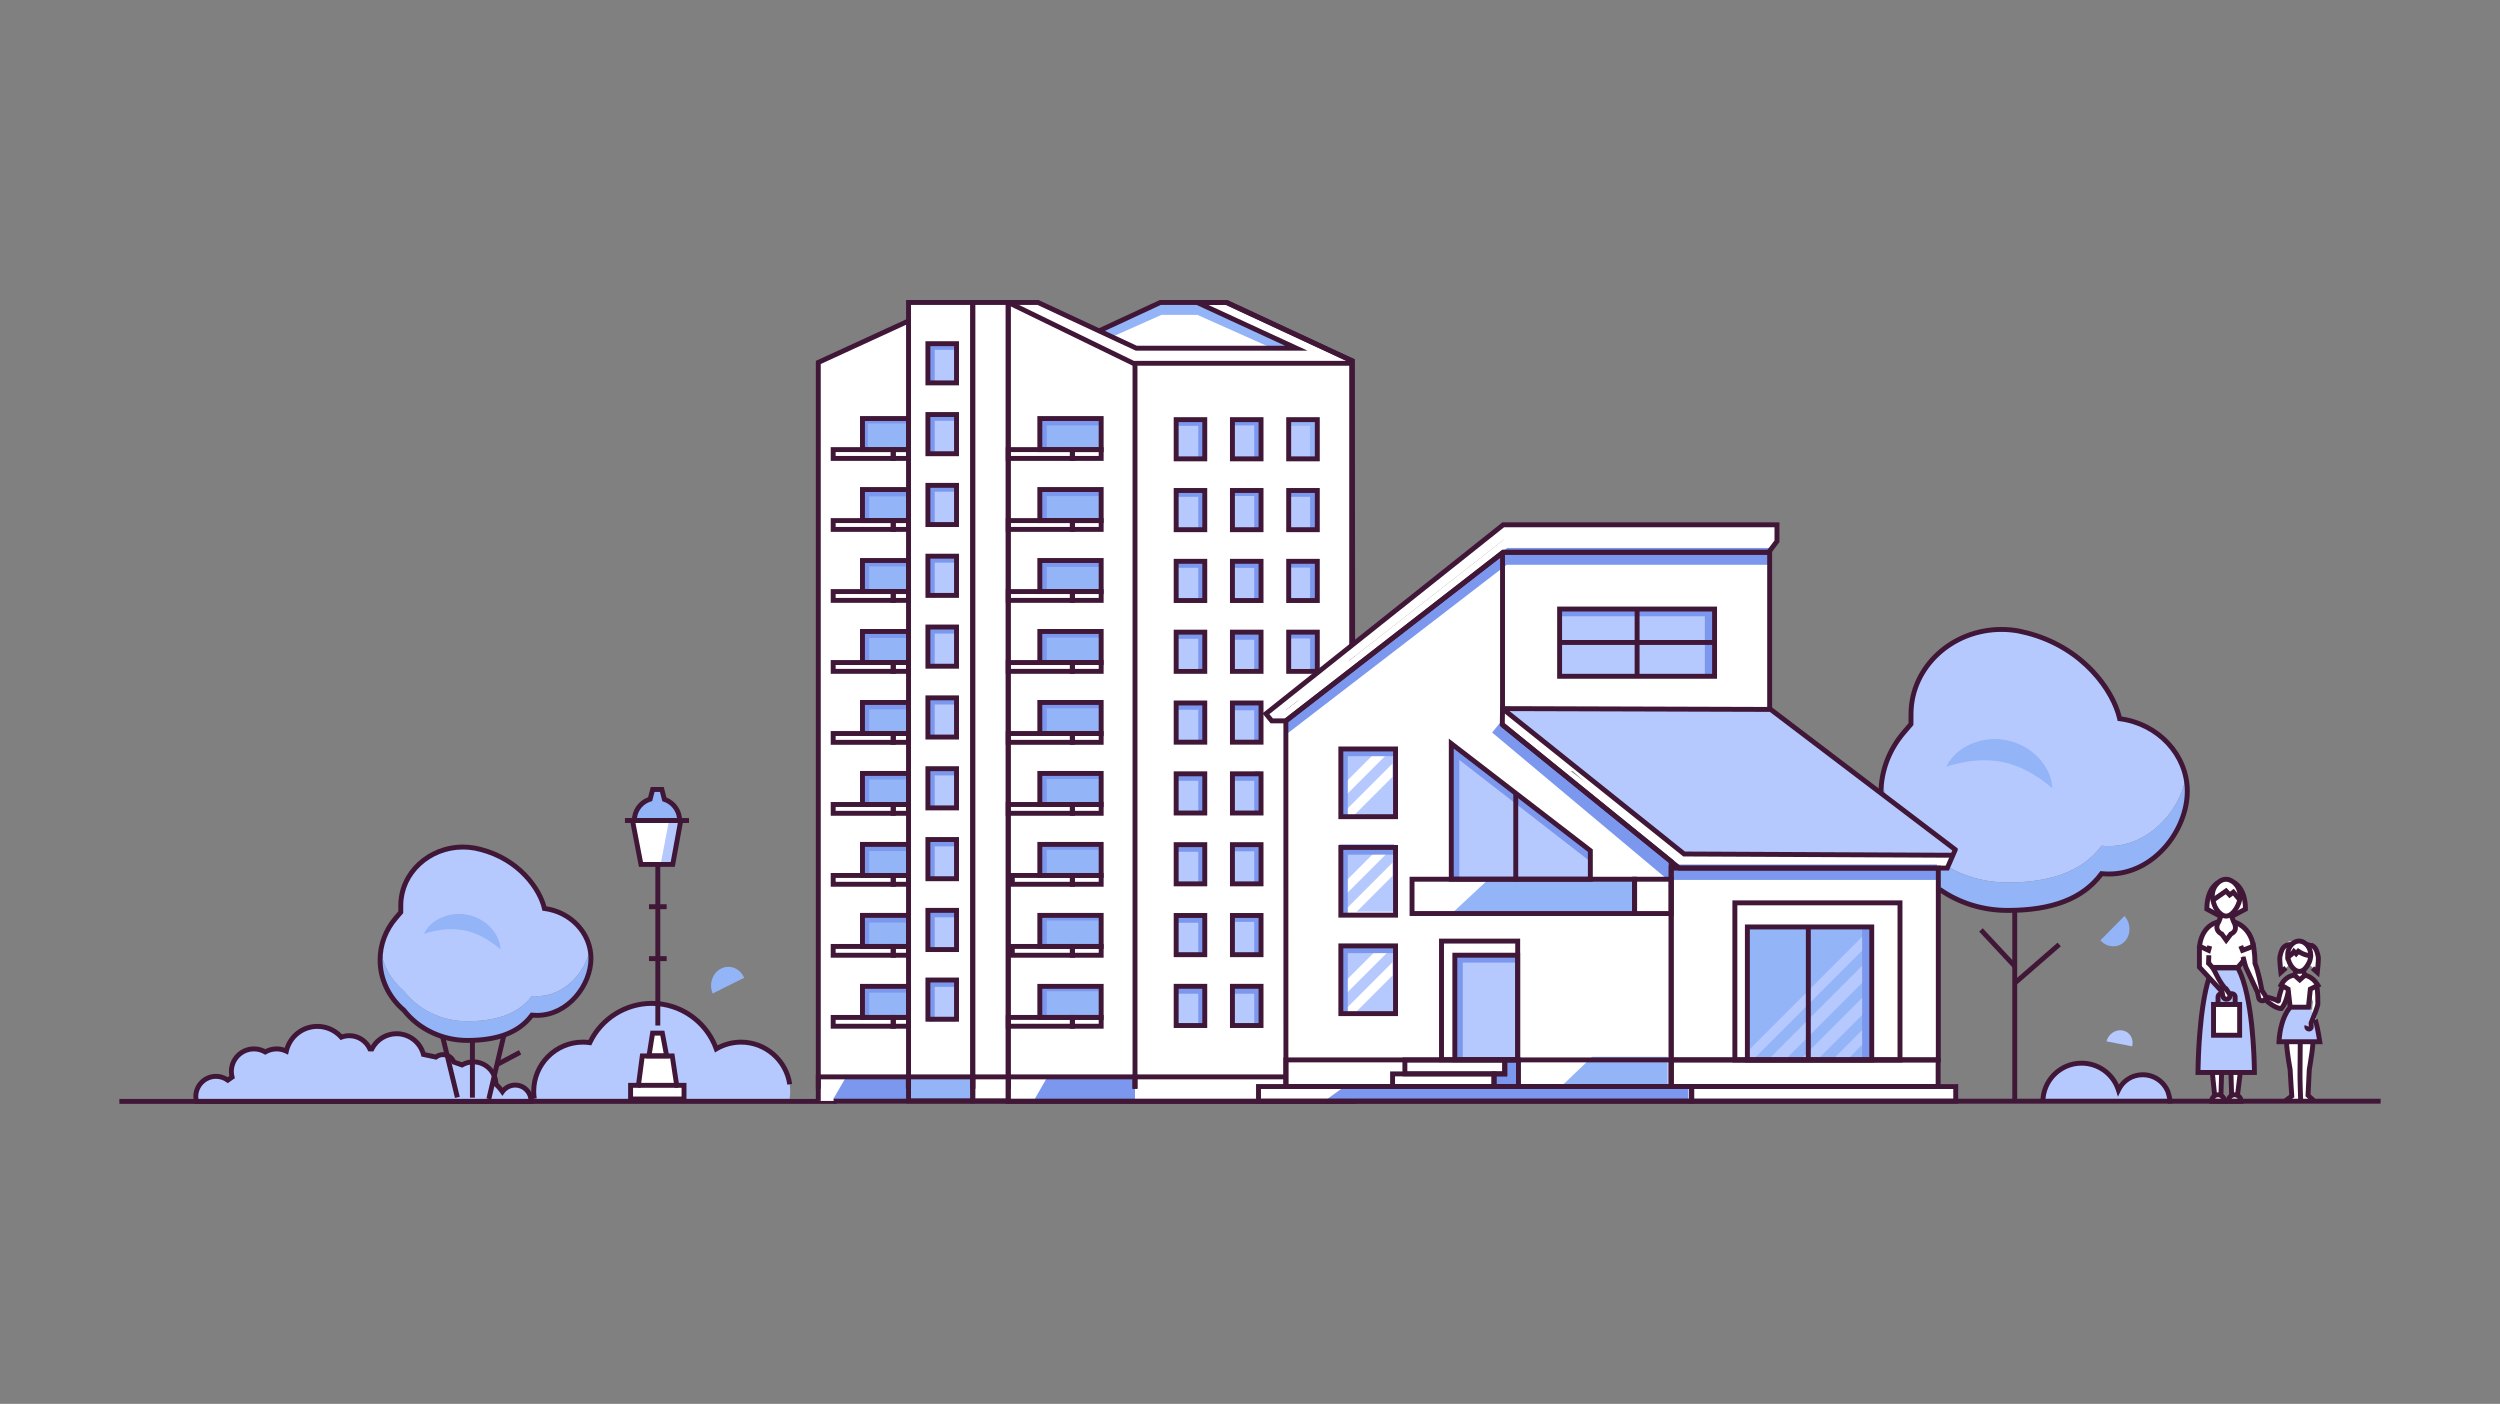 <?xml version="1.0" encoding="UTF-8"?><svg xmlns="http://www.w3.org/2000/svg" viewBox="0 0 1777.27 998"><rect x="0" y="0" width="1777.27" height="998" fill="#808080" stroke="none"/><defs><style>.e{fill:#fff;}.f{fill:#401737;}.g{fill:#94b4f8;}.h{fill:#7b98ee;}.i{fill:#b6c9ff;}</style></defs><g id="a"/><g id="b"/><g id="c"/><g id="d"><g><g><path class="i" d="M377.51,782.77c0-.12,.02-.23,.02-.35,0-6.21-5.03-11.24-11.24-11.24-3.75,0-7.07,1.85-9.11,4.68-1.23-1.81-2.77-3.57-4.6-5.28-.09-8.8-7.24-15.91-16.07-15.91-2.93,0-5.68,.8-8.05,2.17-1.88-.71-3.83-1.39-5.84-2.04-1.2-3.09-4.2-5.28-7.71-5.28-1.91,0-3.66,.65-5.06,1.73-2.85-.67-5.79-1.3-8.81-1.86-2.22-8.47-9.91-14.73-19.08-14.73-7.7,0-14.35,4.41-17.61,10.84-.47-.02-.94-.03-1.41-.04-2.54-5.54-8.12-9.39-14.61-9.39-2.01,0-3.92,.38-5.69,1.06-4.16-4.7-10.22-7.66-16.99-7.66-10.77,0-19.79,7.51-22.1,17.59-2.1-1.01-4.45-1.59-6.93-1.59-2.93,0-5.67,.8-8.04,2.17-2.37-1.37-5.11-2.17-8.04-2.17-8.88,0-16.07,7.2-16.07,16.07,0,1.38,.19,2.71,.52,3.98-1.08,.71-2.11,1.43-3.08,2.17-2.36-1.7-5.24-2.71-8.36-2.71-7.92,0-14.35,6.42-14.35,14.35,0,1.19,.16,2.35,.43,3.46h237.88Z"/><path class="f" d="M377.51,784.74H138.27l-.33-1.33c-.32-1.3-.49-2.61-.49-3.88,0-8.87,7.22-16.1,16.1-16.1,2.95,0,5.8,.8,8.31,2.32,.38-.27,.77-.55,1.17-.82-.2-1.08-.3-2.15-.3-3.2,0-9.83,8-17.82,17.82-17.82,2.79,0,5.54,.66,8.04,1.93,4.26-2.16,9.32-2.51,13.81-.96,3.21-10.09,12.5-16.97,23.26-16.97,6.6,0,12.91,2.68,17.5,7.39,1.69-.52,3.43-.78,5.18-.78,6.33,0,12.18,3.4,15.35,8.8,3.91-6.34,10.75-10.2,18.28-10.2,9.38,0,17.64,6.1,20.47,14.97,2.38,.46,4.75,.96,7.06,1.5,1.62-1.05,3.48-1.6,5.42-1.6,3.88,0,7.32,2.18,9,5.61,1.5,.49,2.97,1.01,4.41,1.54,2.53-1.31,5.34-2,8.18-2,9.47,0,17.3,7.51,17.79,16.89,1.1,1.06,2.1,2.16,2.99,3.26,2.4-2.31,5.63-3.64,9-3.64,7.16,0,12.99,5.83,12.99,12.99,0,.11,0,.21-.01,.32l-.05,1.7-1.71,.08Zm-236.44-3.5h234.59c-.7-4.6-4.64-8.09-9.37-8.09-3.03,0-5.91,1.48-7.69,3.95l-1.46,2.02-1.41-2.06c-1.15-1.69-2.62-3.37-4.35-4.98l-.55-.51v-.75c-.09-7.82-6.51-14.18-14.32-14.18-2.5,0-4.98,.67-7.17,1.94l-.72,.42-.78-.29c-1.86-.7-3.8-1.38-5.76-2.01l-.79-.26-.3-.77c-.99-2.53-3.37-4.17-6.08-4.17-1.45,0-2.83,.47-3.99,1.37l-.66,.51-.81-.19c-2.84-.67-5.78-1.29-8.73-1.85l-1.09-.2-.28-1.07c-2.07-7.91-9.23-13.43-17.39-13.43-6.81,0-12.96,3.79-16.05,9.88l-.5,.99-3.61-.11-.45-.99c-2.33-5.09-7.44-8.37-13.02-8.37-1.72,0-3.42,.32-5.07,.94l-1.13,.43-.8-.91c-3.98-4.5-9.69-7.07-15.68-7.07-9.81,0-18.2,6.67-20.39,16.23l-.49,2.13-1.97-.95c-4.25-2.04-9.29-1.83-13.34,.52l-.88,.51-.88-.51c-2.18-1.26-4.66-1.93-7.16-1.93-7.9,0-14.32,6.43-14.32,14.32,0,1.15,.16,2.35,.46,3.55l.31,1.21-1.04,.69c-1.07,.71-2.08,1.41-2.98,2.1l-1.03,.78-1.05-.76c-2.16-1.56-4.7-2.38-7.34-2.38-6.94,0-12.6,5.65-12.6,12.6,0,.56,.04,1.13,.12,1.71Z"/></g><rect class="f" x="84.85" y="781.24" width="509.81" height="3.5"/><g><polygon class="e" points="963.06 257.06 962.16 256.64 962.16 256.46 961.76 256.46 872.48 215.01 872.06 215.01 851.33 215.01 825.2 215.01 825.2 215.48 781.98 235.32 738.23 215.01 717.08 215.01 691.85 215.01 646.2 215.01 646.2 228.15 582.05 257.66 582.05 782.65 646.2 782.65 672.15 782.65 691.85 782.65 717.08 782.65 717.08 781.45 807.18 781.45 871.16 781.45 961.26 781.45 962.16 781.45 962.16 257.03 963.06 257.06"/><rect class="i" x="836.66" y="299.51" width="19" height="27"/><rect class="i" x="836.66" y="349.12" width="19" height="27"/><rect class="i" x="836.66" y="398.73" width="19" height="27"/><rect class="i" x="836.66" y="448.35" width="19" height="27"/><rect class="i" x="836.66" y="500.19" width="19" height="27"/><rect class="i" x="836.66" y="550.55" width="19" height="27"/><rect class="i" x="836.66" y="600.9" width="19" height="27"/><rect class="i" x="836.66" y="651.26" width="19" height="27"/><rect class="i" x="836.66" y="701.62" width="19" height="27"/><rect class="i" x="876.81" y="299.51" width="19" height="27"/><rect class="i" x="876.81" y="349.12" width="19" height="27"/><rect class="i" x="876.81" y="398.73" width="19" height="27"/><rect class="i" x="876.81" y="448.35" width="19" height="27"/><rect class="i" x="876.81" y="500.19" width="19" height="27"/><rect class="i" x="876.81" y="550.55" width="19" height="27"/><rect class="i" x="876.81" y="600.9" width="19" height="27"/><rect class="i" x="876.81" y="651.26" width="19" height="27"/><rect class="i" x="876.81" y="701.62" width="19" height="27"/><rect class="i" x="916.95" y="299.51" width="19" height="27"/><rect class="i" x="916.95" y="349.12" width="19" height="27"/><rect class="i" x="916.95" y="398.73" width="19" height="27"/><rect class="i" x="916.95" y="448.35" width="19" height="27"/><rect class="i" x="916.95" y="500.19" width="19" height="27"/><rect class="i" x="916.95" y="550.55" width="19" height="27"/><rect class="i" x="916.95" y="600.9" width="19" height="27"/><rect class="i" x="916.95" y="651.26" width="19" height="27"/><rect class="i" x="916.95" y="701.62" width="19" height="27"/><rect class="h" x="836.66" y="298.33" width="19.58" height="4.39"/><rect class="h" x="851.87" y="298.09" width="4.5" height="28.12"/><rect class="i" x="660.68" y="245.47" width="19" height="27"/><rect class="h" x="660.1" y="244.3" width="19.58" height="4.39"/><rect class="h" x="659.98" y="244.06" width="4.5" height="28.13"/><rect class="i" x="660.68" y="295.9" width="19" height="27"/><rect class="h" x="660.1" y="294.73" width="19.58" height="4.39"/><rect class="h" x="659.98" y="294.49" width="4.5" height="28.12"/><rect class="i" x="660.68" y="346.34" width="19" height="27"/><rect class="h" x="660.1" y="345.16" width="19.58" height="4.39"/><rect class="h" x="659.98" y="344.92" width="4.5" height="28.12"/><rect class="i" x="660.68" y="396.77" width="19" height="27"/><rect class="h" x="660.1" y="395.59" width="19.58" height="4.39"/><rect class="h" x="659.98" y="395.35" width="4.5" height="28.12"/><rect class="i" x="660.68" y="447.2" width="19" height="27"/><rect class="h" x="660.1" y="446.02" width="19.58" height="4.39"/><rect class="h" x="659.98" y="445.78" width="4.5" height="28.12"/><rect class="i" x="660.68" y="497.63" width="19" height="27"/><rect class="h" x="660.1" y="496.45" width="19.58" height="4.39"/><rect class="h" x="659.98" y="496.21" width="4.5" height="28.12"/><rect class="i" x="660.68" y="548.06" width="19" height="27"/><rect class="h" x="660.1" y="546.88" width="19.58" height="4.39"/><rect class="h" x="659.98" y="546.65" width="4.5" height="28.12"/><rect class="i" x="660.68" y="598.49" width="19" height="27"/><rect class="h" x="660.1" y="597.32" width="19.58" height="4.39"/><rect class="h" x="659.98" y="597.08" width="4.5" height="28.12"/><rect class="i" x="660.68" y="648.92" width="19" height="27"/><rect class="h" x="660.1" y="647.75" width="19.58" height="4.39"/><rect class="h" x="659.98" y="647.51" width="4.5" height="28.12"/><rect class="i" x="660.68" y="699.36" width="19" height="27"/><rect class="h" x="660.1" y="697.18" width="19.58" height="4.39"/><rect class="h" x="659.98" y="697.94" width="4.5" height="28.12"/><rect class="h" x="836.66" y="348.8" width="19.58" height="4.39"/><rect class="h" x="851.87" y="348.56" width="4.5" height="28.12"/><rect class="h" x="836.66" y="399.26" width="19.58" height="4.39"/><rect class="h" x="851.87" y="399.03" width="4.5" height="28.12"/><rect class="h" x="836.66" y="449.73" width="19.58" height="4.39"/><rect class="h" x="851.87" y="449.49" width="4.5" height="28.12"/><rect class="h" x="836.66" y="500.2" width="19.58" height="4.39"/><rect class="h" x="851.87" y="499.96" width="4.5" height="28.12"/><rect class="h" x="836.66" y="550.66" width="19.58" height="4.39"/><rect class="h" x="851.87" y="550.42" width="4.5" height="28.12"/><rect class="h" x="836.66" y="601.13" width="19.58" height="4.39"/><rect class="h" x="851.87" y="600.89" width="4.5" height="28.12"/><rect class="h" x="836.66" y="651.6" width="19.58" height="4.39"/><rect class="h" x="851.87" y="651.36" width="4.5" height="28.12"/><rect class="h" x="836.66" y="702.06" width="19.58" height="4.39"/><rect class="h" x="851.87" y="701.82" width="4.5" height="28.12"/><rect class="h" x="876.45" y="702.06" width="19.58" height="4.39"/><rect class="h" x="891.66" y="701.82" width="4.5" height="28.12"/><rect class="h" x="916.14" y="702.06" width="19.58" height="4.39"/><rect class="h" x="931.35" y="701.82" width="4.5" height="28.12"/><rect class="h" x="916.14" y="650.94" width="19.58" height="4.39"/><rect class="h" x="931.35" y="650.7" width="4.5" height="28.12"/><rect class="h" x="916.14" y="601.13" width="19.58" height="4.39"/><rect class="h" x="931.35" y="600.89" width="4.5" height="28.12"/><rect class="h" x="916.14" y="550.66" width="19.58" height="4.39"/><rect class="h" x="931.35" y="550.42" width="4.5" height="28.12"/><rect class="h" x="916.14" y="499.87" width="19.58" height="4.39"/><rect class="h" x="931.35" y="499.63" width="4.5" height="28.12"/><rect class="h" x="916.14" y="449.51" width="19.58" height="4.39"/><rect class="h" x="931.35" y="449.27" width="4.5" height="28.12"/><rect class="h" x="916.14" y="399.15" width="19.58" height="4.39"/><rect class="h" x="931.35" y="398.92" width="4.5" height="28.12"/><rect class="h" x="916.14" y="348.8" width="19.58" height="4.39"/><rect class="h" x="931.35" y="348.56" width="4.5" height="28.12"/><rect class="g" x="916.14" y="298.33" width="19.58" height="4.39"/><rect class="g" x="931.35" y="298.09" width="4.5" height="28.12"/><rect class="h" x="876.45" y="650.94" width="19.58" height="4.39"/><rect class="h" x="891.66" y="650.7" width="4.5" height="28.12"/><rect class="h" x="876.45" y="600.81" width="19.58" height="4.39"/><rect class="h" x="891.66" y="599.57" width="4.5" height="28.12"/><rect class="h" x="876.45" y="550.68" width="19.58" height="4.39"/><rect class="h" x="891.66" y="548.45" width="4.5" height="28.12"/><rect class="h" x="876.45" y="500.56" width="19.58" height="4.39"/><rect class="h" x="891.66" y="500.32" width="4.5" height="28.12"/><rect class="h" x="876.45" y="450.43" width="19.58" height="4.39"/><rect class="h" x="891.66" y="450.19" width="4.5" height="28.12"/><rect class="h" x="876.45" y="399.31" width="19.58" height="4.39"/><rect class="h" x="891.66" y="399.07" width="4.5" height="28.12"/><rect class="h" x="876.45" y="348.18" width="19.58" height="4.39"/><rect class="h" x="891.66" y="347.94" width="4.5" height="28.12"/><rect class="h" x="876.45" y="298.05" width="19.58" height="4.39"/><rect class="h" x="891.66" y="297.81" width="4.5" height="28.12"/><rect class="g" x="738.75" y="297.55" width="44.08" height="22.08"/><rect class="h" x="740.83" y="297.81" width="40.57" height="4.62"/><rect class="h" x="739.59" y="297.55" width="4.57" height="22.29"/><rect class="g" x="738.75" y="347.83" width="44.08" height="22.08"/><rect class="h" x="740.83" y="348.1" width="40.57" height="4.62"/><rect class="h" x="739.59" y="347.83" width="4.57" height="22.29"/><rect class="g" x="738.75" y="398.11" width="44.08" height="22.08"/><rect class="h" x="740.83" y="398.38" width="40.57" height="4.62"/><rect class="h" x="739.59" y="398.11" width="4.57" height="22.29"/><rect class="g" x="738.75" y="448.39" width="44.08" height="22.08"/><rect class="h" x="740.83" y="448.66" width="40.57" height="4.62"/><rect class="h" x="739.59" y="448.39" width="4.57" height="22.29"/><rect class="g" x="738.75" y="498.68" width="44.08" height="22.08"/><rect class="h" x="740.83" y="498.94" width="40.57" height="4.62"/><rect class="h" x="739.59" y="498.68" width="4.57" height="22.29"/><rect class="g" x="738.75" y="548.96" width="44.08" height="22.08"/><rect class="h" x="740.83" y="549.22" width="40.57" height="4.62"/><rect class="h" x="739.59" y="548.96" width="4.57" height="22.29"/><rect class="g" x="738.75" y="599.24" width="44.08" height="22.08"/><rect class="h" x="740.83" y="599.5" width="40.57" height="4.62"/><rect class="h" x="739.59" y="599.24" width="4.57" height="22.29"/><rect class="g" x="738.75" y="649.52" width="44.08" height="22.08"/><rect class="h" x="740.83" y="649.78" width="40.57" height="4.62"/><rect class="h" x="739.59" y="649.52" width="4.57" height="22.29"/><rect class="g" x="738.75" y="699.8" width="44.08" height="22.08"/><rect class="h" x="740.83" y="700.07" width="40.57" height="4.62"/><rect class="h" x="739.59" y="699.8" width="4.57" height="22.29"/><rect class="g" x="612.89" y="699.8" width="33" height="22.08"/><rect class="h" x="614.45" y="701.07" width="30.37" height="4.62"/><rect class="h" x="614.53" y="699.8" width="3.42" height="22.29"/><rect class="g" x="612.89" y="649.97" width="33" height="22.08"/><rect class="h" x="614.45" y="651.23" width="30.37" height="4.62"/><rect class="h" x="614.53" y="649.97" width="3.42" height="22.29"/><rect class="g" x="612.89" y="600.14" width="33" height="22.08"/><rect class="h" x="614.45" y="600.4" width="30.37" height="4.62"/><rect class="h" x="614.53" y="600.14" width="3.42" height="22.29"/><rect class="g" x="612.89" y="550.31" width="33" height="22.08"/><rect class="h" x="614.45" y="549.57" width="30.37" height="4.62"/><rect class="h" x="614.53" y="550.31" width="3.42" height="22.29"/><rect class="g" x="612.89" y="500.48" width="33" height="22.08"/><rect class="h" x="614.45" y="499.74" width="30.37" height="4.62"/><rect class="h" x="614.53" y="500.48" width="3.42" height="22.29"/><rect class="g" x="612.89" y="450.65" width="33" height="22.08"/><rect class="h" x="614.45" y="448.91" width="30.37" height="4.62"/><rect class="h" x="614.53" y="450.65" width="3.42" height="20.78"/><rect class="g" x="613.89" y="397.81" width="33" height="22.08"/><rect class="h" x="615.45" y="398.08" width="30.37" height="4.62"/><rect class="h" x="614.53" y="397.81" width="3.42" height="22.29"/><rect class="g" x="613.89" y="347.98" width="33" height="22.08"/><rect class="h" x="615.45" y="348.25" width="30.37" height="4.62"/><rect class="h" x="614.53" y="347.98" width="3.42" height="22.29"/><rect class="g" x="612.89" y="296.15" width="33" height="22.08"/><rect class="h" x="614.45" y="296.42" width="30.37" height="4.62"/><rect class="h" x="613.53" y="296.15" width="3.42" height="22.29"/><polygon class="h" points="646.2 782.65 592.32 781.45 601.75 765.09 646.2 765.09 646.2 782.65"/><polygon class="h" points="806.88 782.65 735.49 781.45 744.91 765.09 806.88 765.09 806.88 782.65"/><rect class="g" x="647" y="764.34" width="44.75" height="19.33"/><polygon class="g" points="916.95 764.34 961.71 764.34 961.71 783.68 909.37 783.68 916.95 764.34"/><polygon class="g" points="920.33 246.98 903 246.98 851.15 223.82 825.75 223.82 790.52 239.5 781.98 235.32 825.2 215.01 854.12 215.01 920.33 246.98"/><polygon class="f" points="583.48 782.65 579.98 782.65 579.98 256.54 644.48 226.87 645.94 230.05 583.48 258.78 583.48 782.65"/><path class="f" d="M647.63,327.64h-14.44v-9.76h14.44v9.76Zm-10.94-3.5h7.44v-2.76h-7.44v2.76Z"/><path class="f" d="M636.84,327.64h-46.27v-9.76h46.27v9.76Zm-42.77-3.5h39.27v-2.76h-39.27v2.76Z"/><path class="f" d="M647.63,378.1h-14.44v-9.76h14.44v9.76Zm-10.94-3.5h7.44v-2.76h-7.44v2.76Z"/><path class="f" d="M636.84,378.1h-46.27v-9.76h46.27v9.76Zm-42.77-3.5h39.27v-2.76h-39.27v2.76Z"/><path class="f" d="M647.63,428.56h-14.44v-9.76h14.44v9.76Zm-10.94-3.5h7.44v-2.76h-7.44v2.76Z"/><path class="f" d="M636.84,428.56h-46.27v-9.76h46.27v9.76Zm-42.77-3.5h39.27v-2.76h-39.27v2.76Z"/><path class="f" d="M647.63,479.01h-14.44v-9.76h14.44v9.76Zm-10.94-3.5h7.44v-2.76h-7.44v2.76Z"/><path class="f" d="M636.84,479.01h-46.27v-9.76h46.27v9.76Zm-42.77-3.5h39.27v-2.76h-39.27v2.76Z"/><path class="f" d="M647.63,529.47h-14.44v-9.76h14.44v9.76Zm-10.94-3.5h7.44v-2.76h-7.44v2.76Z"/><path class="f" d="M636.84,529.47h-46.27v-9.76h46.27v9.76Zm-42.77-3.5h39.27v-2.76h-39.27v2.76Z"/><path class="f" d="M647.63,579.93h-14.44v-9.76h14.44v9.76Zm-10.94-3.5h7.44v-2.76h-7.44v2.76Z"/><path class="f" d="M636.84,579.93h-46.27v-9.76h46.27v9.76Zm-42.77-3.5h39.27v-2.76h-39.27v2.76Z"/><path class="f" d="M647.63,630.38h-14.44v-9.76h14.44v9.76Zm-10.94-3.5h7.44v-2.76h-7.44v2.76Z"/><path class="f" d="M636.84,630.38h-46.27v-9.76h46.27v9.76Zm-42.77-3.5h39.27v-2.76h-39.27v2.76Z"/><path class="f" d="M647.63,680.84h-14.44v-9.76h14.44v9.76Zm-10.94-3.5h7.44v-2.76h-7.44v2.76Z"/><path class="f" d="M636.84,680.84h-46.27v-9.76h46.27v9.76Zm-42.77-3.5h39.27v-2.76h-39.27v2.76Z"/><path class="f" d="M647.63,731.3h-14.44v-9.76h14.44v9.76Zm-10.94-3.5h7.44v-2.76h-7.44v2.76Z"/><path class="f" d="M636.84,731.3h-46.27v-9.76h46.27v9.76Zm-42.77-3.5h39.27v-2.76h-39.27v2.76Z"/><polygon class="f" points="962.68 781.45 959.18 781.45 959.18 257.57 871.35 216.76 825.27 216.76 782.13 236.79 780.66 233.61 824.5 213.26 872.12 213.26 962.68 255.34 962.68 781.45"/><path class="f" d="M718.51,784.4h-28.73V213.26h28.73V784.4Zm-25.23-3.5h21.73V216.76h-21.73V780.9Z"/><path class="f" d="M693.28,784.4h-49.15V213.26h49.15V784.4Zm-45.65-3.5h42.15V216.76h-42.15V780.9Z"/><path class="f" d="M963.59,784.74h-248.58V213.26h23.28l69.88,32.52h105.38l-70.51-32.52h29.5l90.65,42.19v1.11l.4,528.17Zm-245.08-3.5h241.57l-.39-523.55-87.93-40.93h-12.78l70.51,32.52h-122.1l-69.88-32.52h-19.01V781.24Z"/><path class="f" d="M784.58,327.64h-24.05v-9.76h24.05v9.76Zm-20.55-3.5h17.05v-2.76h-17.05v2.76Z"/><path class="f" d="M764.18,327.64h-49.17v-9.76h49.17v9.76Zm-45.67-3.5h42.17v-2.76h-42.17v2.76Z"/><path class="f" d="M784.58,378.1h-24.05v-9.76h24.05v9.76Zm-20.55-3.5h17.05v-2.76h-17.05v2.76Z"/><path class="f" d="M764.18,378.1h-49.17v-9.76h49.17v9.76Zm-45.67-3.5h42.17v-2.76h-42.17v2.76Z"/><path class="f" d="M784.58,428.56h-24.05v-9.76h24.05v9.76Zm-20.55-3.5h17.05v-2.76h-17.05v2.76Z"/><path class="f" d="M764.18,428.56h-49.17v-9.76h49.17v9.76Zm-45.67-3.5h42.17v-2.76h-42.17v2.76Z"/><path class="f" d="M784.58,479.01h-24.05v-9.76h24.05v9.76Zm-20.55-3.5h17.05v-2.76h-17.05v2.76Z"/><path class="f" d="M764.18,479.01h-49.17v-9.76h49.17v9.76Zm-45.67-3.5h42.17v-2.76h-42.17v2.76Z"/><path class="f" d="M784.58,529.47h-24.05v-9.76h24.05v9.76Zm-20.55-3.5h17.05v-2.76h-17.05v2.76Z"/><path class="f" d="M764.18,529.47h-49.17v-9.76h49.17v9.76Zm-45.67-3.5h42.17v-2.76h-42.17v2.76Z"/><path class="f" d="M784.58,579.93h-24.05v-9.76h24.05v9.76Zm-20.55-3.5h17.05v-2.76h-17.05v2.76Z"/><path class="f" d="M764.18,579.93h-49.17v-9.76h49.17v9.76Zm-45.67-3.5h42.17v-2.76h-42.17v2.76Z"/><path class="f" d="M784.58,630.38h-24.05v-9.76h24.05v9.76Zm-20.55-3.5h17.05v-2.76h-17.05v2.76Z"/><path class="f" d="M764.18,630.38h-46.27v-9.76h46.27v9.76Zm-42.77-3.5h39.27v-2.76h-39.27v2.76Z"/><path class="f" d="M784.58,680.84h-24.05v-9.76h24.05v9.76Zm-20.55-3.5h17.05v-2.76h-17.05v2.76Z"/><path class="f" d="M764.18,680.84h-46.27v-9.76h46.27v9.76Zm-42.77-3.5h39.27v-2.76h-39.27v2.76Z"/><path class="f" d="M784.58,731.3h-24.05v-9.76h24.05v9.76Zm-20.55-3.5h17.05v-2.76h-17.05v2.76Z"/><path class="f" d="M764.18,731.3h-49.17v-9.76h49.17v9.76Zm-45.67-3.5h42.17v-2.76h-42.17v2.76Z"/><polygon class="f" points="963.29 774.01 959.79 774.01 959.79 767.31 808.63 767.31 808.63 774.01 805.13 774.01 805.13 763.81 963.29 763.81 963.29 774.01"/><polygon class="f" points="718.68 774.01 715.18 774.01 715.18 767.31 693.3 767.31 693.3 774.01 689.8 774.01 689.8 763.81 718.68 763.81 718.68 774.01"/><polygon class="f" points="693.3 774.01 689.8 774.01 689.8 767.31 647.48 767.31 647.48 774.01 643.98 774.01 643.98 763.81 693.3 763.81 693.3 774.01"/><polygon class="f" points="647.65 774.01 644.15 774.01 644.15 767.31 583.48 767.31 583.48 774.01 579.98 774.01 579.98 763.81 647.65 763.81 647.65 774.01"/><polygon class="f" points="808.61 774.01 805.11 774.01 805.11 767.31 718.68 767.31 718.68 774.01 715.18 774.01 715.18 763.81 808.61 763.81 808.61 774.01"/><path class="f" d="M858.23,327.95h-23.84v-31.37h23.84v31.37Zm-20.34-3.5h16.84v-24.37h-16.84v24.37Z"/><path class="f" d="M858.23,378.31h-23.84v-31.37h23.84v31.37Zm-20.34-3.5h16.84v-24.37h-16.84v24.37Z"/><path class="f" d="M858.23,428.66h-23.84v-31.37h23.84v31.37Zm-20.34-3.5h16.84v-24.37h-16.84v24.37Z"/><path class="f" d="M858.23,479.02h-23.84v-31.37h23.84v31.37Zm-20.34-3.5h16.84v-24.37h-16.84v24.37Z"/><path class="f" d="M858.23,529.37h-23.84v-31.37h23.84v31.37Zm-20.34-3.5h16.84v-24.37h-16.84v24.37Z"/><path class="f" d="M858.23,579.73h-23.84v-31.37h23.84v31.37Zm-20.34-3.5h16.84v-24.37h-16.84v24.37Z"/><path class="f" d="M858.23,630.09h-23.84v-31.37h23.84v31.37Zm-20.34-3.5h16.84v-24.37h-16.84v24.37Z"/><path class="f" d="M858.23,680.44h-23.84v-31.37h23.84v31.37Zm-20.34-3.5h16.84v-24.37h-16.84v24.37Z"/><path class="f" d="M858.23,730.8h-23.84v-31.37h23.84v31.37Zm-20.34-3.5h16.84v-24.37h-16.84v24.37Z"/><path class="f" d="M681.75,273.95h-23.84v-31.37h23.84v31.37Zm-20.34-3.5h16.84v-24.37h-16.84v24.37Z"/><path class="f" d="M681.75,324.31h-23.84v-31.37h23.84v31.37Zm-20.34-3.5h16.84v-24.37h-16.84v24.37Z"/><path class="f" d="M681.75,374.66h-23.84v-31.37h23.84v31.37Zm-20.34-3.5h16.84v-24.37h-16.84v24.37Z"/><path class="f" d="M681.75,425.02h-23.84v-31.37h23.84v31.37Zm-20.34-3.5h16.84v-24.37h-16.84v24.37Z"/><path class="f" d="M681.75,475.37h-23.84v-31.37h23.84v31.37Zm-20.34-3.5h16.84v-24.37h-16.84v24.37Z"/><path class="f" d="M681.75,525.73h-23.84v-31.37h23.84v31.37Zm-20.34-3.5h16.84v-24.37h-16.84v24.37Z"/><path class="f" d="M681.75,576.09h-23.84v-31.37h23.84v31.37Zm-20.34-3.5h16.84v-24.37h-16.84v24.37Z"/><path class="f" d="M681.75,626.44h-23.84v-31.37h23.84v31.37Zm-20.34-3.5h16.84v-24.37h-16.84v24.37Z"/><path class="f" d="M681.75,676.8h-23.84v-31.37h23.84v31.37Zm-20.34-3.5h16.84v-24.37h-16.84v24.37Z"/><path class="f" d="M681.75,726.32h-23.84v-31.37h23.84v31.37Zm-20.34-3.5h16.84v-24.37h-16.84v24.37Z"/><path class="f" d="M898.23,327.95h-23.84v-31.37h23.84v31.37Zm-20.34-3.5h16.84v-24.37h-16.84v24.37Z"/><path class="f" d="M898.23,378.31h-23.84v-31.37h23.84v31.37Zm-20.34-3.5h16.84v-24.37h-16.84v24.37Z"/><path class="f" d="M898.23,428.66h-23.84v-31.37h23.84v31.37Zm-20.34-3.5h16.84v-24.37h-16.84v24.37Z"/><path class="f" d="M898.23,479.02h-23.84v-31.37h23.84v31.37Zm-20.34-3.5h16.84v-24.37h-16.84v24.37Z"/><path class="f" d="M898.23,529.37h-23.84v-31.37h23.84v31.37Zm-20.34-3.5h16.84v-24.37h-16.84v24.37Z"/><path class="f" d="M898.23,579.73h-23.84v-31.37h23.84v31.37Zm-20.34-3.5h16.84v-24.37h-16.84v24.37Z"/><path class="f" d="M898.23,630.09h-23.84v-31.37h23.84v31.37Zm-20.34-3.5h16.84v-24.37h-16.84v24.37Z"/><path class="f" d="M898.23,680.44h-23.84v-31.37h23.84v31.37Zm-20.34-3.5h16.84v-24.37h-16.84v24.37Z"/><path class="f" d="M898.23,730.8h-23.84v-31.37h23.84v31.37Zm-20.34-3.5h16.84v-24.37h-16.84v24.37Z"/><path class="f" d="M938.23,327.95h-23.84v-31.37h23.84v31.37Zm-20.34-3.5h16.84v-24.37h-16.84v24.37Z"/><path class="f" d="M938.23,378.31h-23.84v-31.37h23.84v31.37Zm-20.34-3.5h16.84v-24.37h-16.84v24.37Z"/><path class="f" d="M938.23,428.66h-23.84v-31.37h23.84v31.37Zm-20.34-3.5h16.84v-24.37h-16.84v24.37Z"/><path class="f" d="M938.23,479.02h-23.84v-31.37h23.84v31.37Zm-20.34-3.5h16.84v-24.37h-16.84v24.37Z"/><path class="f" d="M938.23,529.37h-23.84v-31.37h23.84v31.37Zm-20.34-3.5h16.84v-24.37h-16.84v24.37Z"/><path class="f" d="M938.23,579.73h-23.84v-31.37h23.84v31.37Zm-20.34-3.5h16.84v-24.37h-16.84v24.37Z"/><path class="f" d="M938.23,630.09h-23.84v-31.37h23.84v31.37Zm-20.34-3.5h16.84v-24.37h-16.84v24.37Z"/><path class="f" d="M938.23,680.44h-23.84v-31.37h23.84v31.37Zm-20.34-3.5h16.84v-24.37h-16.84v24.37Z"/><path class="f" d="M938.23,730.8h-23.84v-31.37h23.84v31.37Zm-20.34-3.5h16.84v-24.37h-16.84v24.37Z"/><path class="f" d="M784.58,321.38h-47.11v-25.58h47.11v25.58Zm-43.61-3.5h40.11v-18.58h-40.11v18.58Z"/><path class="f" d="M784.58,371.84h-47.11v-25.58h47.11v25.58Zm-43.61-3.5h40.11v-18.58h-40.11v18.58Z"/><path class="f" d="M784.58,422.3h-47.11v-25.58h47.11v25.58Zm-43.61-3.5h40.11v-18.58h-40.11v18.58Z"/><path class="f" d="M784.58,472.75h-47.11v-25.58h47.11v25.58Zm-43.61-3.5h40.11v-18.58h-40.11v18.58Z"/><path class="f" d="M784.58,523.21h-47.11v-25.58h47.11v25.58Zm-43.61-3.5h40.11v-18.58h-40.11v18.58Z"/><path class="f" d="M784.58,573.67h-47.11v-25.58h47.11v25.58Zm-43.61-3.5h40.11v-18.58h-40.11v18.58Z"/><path class="f" d="M784.58,624.12h-47.11v-25.58h47.11v25.58Zm-43.61-3.5h40.11v-18.58h-40.11v18.58Z"/><path class="f" d="M784.58,674.58h-47.11v-25.58h47.11v25.58Zm-43.61-3.5h40.11v-18.58h-40.11v18.58Z"/><path class="f" d="M784.58,725.04h-47.11v-25.58h47.11v25.58Zm-43.61-3.5h40.11v-18.58h-40.11v18.58Z"/><path class="f" d="M647.63,321.38h-36.25v-25.58h36.25v25.58Zm-32.75-3.5h29.25v-18.58h-29.25v18.58Z"/><path class="f" d="M647.63,371.84h-36.25v-25.58h36.25v25.58Zm-32.75-3.5h29.25v-18.58h-29.25v18.58Z"/><path class="f" d="M647.63,422.3h-36.25v-25.58h36.25v25.58Zm-32.75-3.5h29.25v-18.58h-29.25v18.58Z"/><path class="f" d="M647.63,472.75h-36.25v-25.58h36.25v25.58Zm-32.75-3.5h29.25v-18.58h-29.25v18.58Z"/><path class="f" d="M647.63,523.21h-36.25v-25.58h36.25v25.58Zm-32.75-3.5h29.25v-18.58h-29.25v18.58Z"/><path class="f" d="M647.63,573.67h-36.25v-25.58h36.25v25.58Zm-32.75-3.5h29.25v-18.58h-29.25v18.58Z"/><path class="f" d="M647.63,624.12h-36.25v-25.58h36.25v25.58Zm-32.75-3.5h29.25v-18.58h-29.25v18.58Z"/><path class="f" d="M647.63,674.58h-36.25v-25.58h36.25v25.58Zm-32.75-3.5h29.25v-18.58h-29.25v18.58Z"/><path class="f" d="M647.63,725.04h-36.25v-25.58h36.25v25.58Zm-32.75-3.5h29.25v-18.58h-29.25v18.58Z"/><polygon class="f" points="961.44 260.02 805.26 260.02 715.99 216.58 717.53 213.44 806.06 256.52 961.44 256.52 961.44 260.02"/><rect class="f" x="805.13" y="258.27" width="3.5" height="507.3"/></g><path class="e" d="M1649.51,739.92s-.5-7.89-3.22-15.56c.66-3.45,1.88-10.05,1.88-11.48,0-1.95,.03-8.27-.77-12.83l.77-.39c-3.73-6.39-9.21-7.2-9.21-7.2l-1.39-3.55c2.29-1.45,3.77-4.42,4.35-5.57,.08-.17,.15-.36,.22-.53l-.06,3.19,5.65,5.3-.49-8.26h1.68s-.59-8.14-3.39-10.7c-.45-.41-.91-.73-1.35-.97-.03-.15-.07-.3-.14-.44-.49-1.11-1.81-1.59-2.9-1.07l-1.21,.58c-1.49-1.47-3.35-2.35-5.23-2.33-.03,0-.05,0-.08,0-.03,0-.06,0-.09,0-1.66,.04-3.29,.79-4.63,2.02l-1.12-.61c-1.07-.58-2.4-.17-2.96,.91-.13,.25-.2,.51-.22,.77-.55,.26-1.11,.62-1.67,1.14-2.8,2.55-3.39,10.7-3.39,10.7h1.68l-.49,8.26,5.58-5.23-.04-4.07c.18,.55,.38,1.08,.61,1.6,1.14,2.49,2.9,4.61,4.83,5.58l-1.29,3.29s-5.82,.06-9.56,7.05l.99,.56c-.63,2.04-2.73,9.08-2.71,11.73-2.62-1.88-7.39-3.27-8.56-3.6-.1-.14-.22-.26-.37-.35l-.4-.23c-.07-.29-.18-.58-.36-.84l-2.26-3.4c-.1-.15-.22-.27-.35-.38h0c-1.59-3.61-1.65-11.82-4.62-19.05,0,0,.11-6.89-1.27-13.31-.03-.15-.06-.3-.09-.45-.01-.06-.03-.12-.04-.18-.08-.37-.17-.73-.27-1.07,0-.03-.01-.06-.02-.09h0c-3.36-12.12-13.44-14.47-13.44-14.47l-1.49-3.82,9.86-5.27c0-14.93-7.79-18.71-7.79-18.71h-.04c-1.7-1.47-3.97-2.61-5.97-2.61-2.14,0-4.25,.99-5.97,2.61h0s-7.78,3.77-7.78,18.71l9.95,5.29-1.49,3.8s-11.75,1.31-13.79,17.36v15.01l6.92,7.48c-7.74,24.03-7.91,67.67-7.91,67.67h10.18l2.79,16.12c-1.89,.58-3.27,2.34-3.27,4.42h9.24c0-1.98-1.25-3.66-3-4.32l.97-16.22h6.67l.97,16.22c-1.75,.66-3,2.34-3,4.32h9.24c0-2.08-1.38-3.84-3.27-4.42l2.78-16.12h9.99s-.12-53.78-11.91-74.81l3.72-8.06c.95,4.32,2.04,7.72,2.04,7.72l8.35,17.85s0,.07,.01,.1l.81,3.95c.29,1.41,1.67,2.32,3.08,2.03,.24-.05,.46-.13,.66-.23,.2-.1,.37-.23,.52-.38l.27,.04c.15,.02,.29,0,.43-.02,.55,.51,6.92,6.39,11.27,6.16,2.91-3.35,4.42-9.75,4.96-12.52l1.32,11.64c-7.58,8.6-8.01,24.57-8.01,24.57h4.51c.38,8.33,2.4,15.51,2.4,15.51l.21,6.03c.13,3.78,.58,7.54,1.34,11.24l1.31,6.62c-1.33,.41-2.3,1.63-2.3,3.09h6.49c0-1.39-.18-35.79,.09-42.5h1.51c.27,6.71,.09,41.11,.09,42.5h6.49c0-1.46-.97-2.68-2.3-3.09l1.31-6.62c.76-3.7,1.21-7.46,1.34-11.24l.21-6.03s2.05-7.33,2.41-15.77l.23,.26h3.79Zm-9.28-69.2h0c-.08-.08-.16-.16-.24-.24,.05,.04,.14,.13,.25,.24Zm-70.11,13.21s.05-1.47,.05-4.1l3.18,7.24c-.06,.12-.12,.25-.18,.37-.8-1.18-1.75-2.33-3.05-3.5Zm74.12,28.38c-.44,2.36-.52,4.5-.48,6.39-.61-1.09-1.3-2.13-2.05-3.08l1.05-13.25c-.39,4.38,1.47,9.94,1.47,9.94Z"/><path class="i" d="M1506.89,510.91c-4.52-20.35-26.34-51.02-66.37-61.1-1.68-.45-3.38-.84-5.1-1.16-.09-.01-.16-.03-.24-.04-4-.74-8.12-1.14-12.32-1.14-35.28,0-64.12,26.84-64.31,59.82l-.04,7.48-5,5.85c-8.45,9.88-13.74,21.38-15.59,33.68,2.51,16.57,11.26,31.28,23.94,42,14.72,18.83,38.51,31.07,65.36,31.07s52.17-6.26,66.75-26.13c1.75,.16,3.52,.24,5.32,.24,27.18,0,49.8-23.5,54.68-48.8-4.43-21.78-23.39-38.73-47.08-41.77Z"/><path class="g" d="M1554.97,562.5c0,28.75-24.92,58.84-55.67,58.84-1.8,0-3.58-.09-5.32-.24-14.58,19.86-39.03,26.13-66.75,26.13s-50.63-12.24-65.36-31.07c-15.16-12.81-24.69-31.34-24.69-51.9,0-3.37,.26-6.69,.75-9.95,2.51,16.57,11.26,31.28,23.94,42,14.72,18.83,38.51,31.07,65.36,31.07s52.17-6.26,66.75-26.13c1.75,.16,3.52,.24,5.32,.24,27.18,0,49.8-23.5,54.68-48.8,.65,3.18,.99,6.46,.99,9.81Z"/><path class="g" d="M1459.03,560.37c-6.16-5.21-11.82-9.14-17.7-12.21-5.84-3.07-11.76-5.22-17.75-6.44-6-1.2-12.28-1.54-18.85-1.01-6.61,.53-13.35,1.92-21.07,4.28,3.43-7.41,10.19-13.01,17.89-16.27,7.74-3.26,16.65-4.22,25.18-2.46,8.53,1.74,16.35,6.11,22.19,12.14,5.81,6.02,9.83,13.81,10.1,21.96Z"/><rect class="e" x="1069.17" y="372.1" width="189.43" height="176.07"/><rect class="e" x="1188.6" y="606.11" width="189.9" height="149.7"/><polygon class="e" points="1188.6 773.55 1067.99 773.55 1067.99 510.33 1188.6 603.98 1188.6 773.55"/><polygon class="e" points="1071.08 387.59 1070.23 781.7 914.71 781.7 914.68 507.72 1071.08 387.59"/><rect class="e" x="914.68" y="752.49" width="274.98" height="18.93" transform="translate(2104.34 1523.91) rotate(180)"/><polygon class="e" points="1068.72 503.32 1259.31 503.33 1389.02 603.08 1383.35 616.13 1192.78 616.13 1068.72 503.32"/><rect class="e" x="1188.6" y="752.49" width="189.79" height="18.93" transform="translate(2566.98 1523.91) rotate(180)"/><polygon class="e" points="1069.33 383.49 1069.17 372.1 900.49 506.4 905.6 511.45 1069.33 383.49"/><polygon class="e" points="1069.33 383.49 1069.17 391.61 914.68 511.45 905.6 511.45 1069.33 383.49"/><rect class="e" x="1069.17" y="372.1" width="194.63" height="11.71"/><polygon class="e" points="1257.89 391.61 1069.17 391.61 1069.17 383.45 1263.8 383.45 1257.89 391.61"/><rect class="e" x="1188.6" y="770.71" width="202.29" height="12.46" transform="translate(2579.48 1553.88) rotate(180)"/><rect class="e" x="895.23" y="770.71" width="307.94" height="12.46" transform="translate(2098.39 1553.88) rotate(180)"/><polygon class="h" points="914.68 511.45 914.68 521.86 1071.06 401.54 1257.89 401.54 1257.89 389.53 1071.53 389.53 914.68 511.45"/><rect class="i" x="952.22" y="531.44" width="38.88" height="48.14"/><rect class="i" x="952.22" y="599.98" width="38.88" height="48.14"/><rect class="i" x="952.22" y="672.51" width="38.88" height="48.14"/><rect class="i" x="1107.74" y="431.96" width="110.17" height="47.81"/><rect class="i" x="1241.22" y="657.97" width="88.42" height="94.42"/><polygon class="i" points="1129.59 624.05 1030.73 624.05 1030.73 527.64 1129.59 603.73 1129.59 624.05"/><rect class="i" x="1033.25" y="678.06" width="44.69" height="74.34"/><rect class="h" x="1211.98" y="432.71" width="5.68" height="46.87"/><rect class="h" x="1159.86" y="380.56" width="5.68" height="109.41" transform="translate(727.43 1597.97) rotate(-90)"/><rect class="h" x="1282.68" y="617.06" width="6.03" height="87.86" transform="translate(624.7 1946.68) rotate(-90)"/><rect class="h" x="1033.25" y="678.06" width="6.64" height="73.67"/><rect class="h" x="1033.25" y="678.06" width="44.69" height="6.25"/><rect class="h" x="1068.75" y="752.55" width="9.75" height="18.87"/><rect class="h" x="1061.39" y="763.22" width="16.55" height="8.2"/><polygon class="g" points="1059.06 624.25 1161.04 624.25 1161.04 648.12 1033.43 648.12 1059.06 624.25"/><polygon class="g" points="1131.89 751.29 1185.57 751.29 1185.57 770.71 1111.56 770.71 1131.89 751.29"/><polygon class="h" points="1376.96 625.55 1185.81 625.55 1060.76 520.76 1066.14 514.14 1188.3 614.55 1376.96 614.55 1376.96 625.55"/><polygon class="i" points="1067.95 503.32 1258.54 503.33 1389.02 603.08 1386.78 607 1196.26 606.11 1067.95 503.32"/><polygon class="e" points="981.51 531.22 952.49 560.24 952.49 569.65 989.89 532.25 989.89 531.22 981.51 531.22"/><polygon class="e" points="962.7 579.47 989.89 552.29 989.89 542.88 953.3 579.47 962.7 579.47"/><polygon class="e" points="981.51 601.67 952.49 630.69 952.49 640.09 989.89 602.7 989.89 601.67 981.51 601.67"/><polygon class="e" points="962.7 649.92 989.89 622.73 989.89 613.33 953.3 649.92 962.7 649.92"/><polygon class="e" points="981.51 672.46 952.49 701.47 952.49 710.88 989.89 673.48 989.89 672.46 981.51 672.46"/><polygon class="e" points="962.7 720.71 989.89 693.52 989.89 684.11 953.3 720.71 962.7 720.71"/><rect class="h" x="952.47" y="532.19" width="5.68" height="47.2" transform="translate(1910.62 1111.59) rotate(180)"/><rect class="h" x="968.95" y="515.69" width="5.68" height="38.12" transform="translate(437.04 1506.54) rotate(-90)"/><rect class="h" x="952.47" y="602.2" width="5.68" height="47.2" transform="translate(1910.62 1251.6) rotate(180)"/><rect class="h" x="968.95" y="585.69" width="5.68" height="38.12" transform="translate(367.04 1576.54) rotate(-90)"/><rect class="h" x="952.47" y="672.2" width="5.68" height="47.2" transform="translate(1910.62 1391.6) rotate(180)"/><rect class="h" x="968.95" y="655.69" width="5.68" height="38.12" transform="translate(297.03 1646.54) rotate(-90)"/><polygon class="g" points="1303.65 752.49 1325.37 730.77 1325.37 720.02 1292.9 752.49 1303.65 752.49"/><polygon class="g" points="1257.85 752.49 1325.37 684.97 1325.37 674.22 1248.44 751.15 1248.44 752.49 1257.85 752.49"/><polygon class="g" points="1316.96 659.72 1248.44 728.25 1248.44 738.99 1325.37 662.06 1325.37 659.72 1316.96 659.72"/><polygon class="g" points="1280.75 752.49 1325.37 707.87 1325.37 697.12 1270 752.49 1280.75 752.49"/><polygon class="g" points="1248.44 659.72 1248.44 670.29 1259.01 659.72 1248.44 659.72"/><polygon class="g" points="1294.06 659.72 1248.44 705.35 1248.44 716.1 1304.81 659.72 1294.06 659.72"/><polygon class="g" points="1271.16 659.72 1248.44 682.45 1248.44 693.2 1281.91 659.72 1271.16 659.72"/><polygon class="g" points="1324.75 752.49 1325.37 751.87 1325.37 741.13 1314 752.49 1324.75 752.49"/><polygon class="h" points="1031.76 623.86 1037.44 623.86 1037.44 533.39 1031.76 528.39 1031.76 623.86"/><polygon class="h" points="1032.02 528.1 1032.02 536.05 1130.11 612.14 1130.11 604.19 1032.02 528.1"/><polygon class="h" points="957.51 771.22 1200.39 771.22 1200.39 781.7 942.96 781.7 957.51 771.22"/><polygon class="g" points="1240.83 657.97 1331.85 657.97 1241.2 748.62 1240.83 657.97"/><rect class="h" x="1323.81" y="658.44" width="5.83" height="94.13"/><path class="i" d="M1641.5,715.73h-12.91c-7.59,8.56-8.02,24.52-8.02,24.52h29.01s-.87-15.2-8.08-24.52Z"/><path class="i" d="M1591.04,687.17h-17.36l-.75,1.87c2.7,3.86,3.5,8.01,8.63,14.31,.41,.1,.78,.33,1.03,.7l2.25,3.38c.82,1.23,.49,2.97-.83,3.64-.2,.1-.42,.18-.66,.23-1.4,.29-2.78-.61-3.07-2.02l-.69-3.36-9.23-10-1.51,5.46c-5.83,24.52-5.97,60.49-5.97,60.49h40.12s-.12-53.88-11.96-74.7Zm-17.43,49.78v-21.9h18.56v21.9h-18.56Z"/><path class="i" d="M1509.09,732.57c-5.04-.99-10.22,2.46-11.58,7.71l18.24,3.59c1.36-5.25-1.62-10.31-6.66-11.3Z"/><path class="g" d="M1510.32,669.42c4.73-4.78,4.71-12.95-.03-18.23l-17.12,17.32c4.75,5.28,12.43,5.69,17.15,.91Z"/><path class="i" d="M1452.29,782.46c0-14.72,12.17-26.65,27.19-26.65,12.14,0,22.41,7.8,25.91,18.56,3.08-6.25,9.59-10.58,17.15-10.58s14.66,4.7,17.56,11.41c0,0,1.46,3.87,1.85,8.46l-89.66-1.19Z"/><rect class="f" x="592.61" y="781.1" width="1099.81" height="3.5"/><path class="f" d="M1379.71,755.24h-193.4v-139.86h193.4v139.86Zm-189.9-3.5h186.4v-132.86h-186.4v132.86Z"/><polygon class="f" points="1189.81 774.17 1068 774.17 1068 770.67 1186.31 770.67 1186.31 613.32 1066.89 516.5 1069.1 513.78 1189.81 611.66 1189.81 774.17"/><path class="f" d="M1220.66,482.53h-113.67v-51.31h113.67v51.31Zm-110.17-3.5h106.67v-44.31h-106.67v44.31Z"/><path class="f" d="M1352.47,755.32h-120.89v-115.23h120.89v115.23Zm-117.39-3.5h113.89v-108.23h-113.89v108.23Z"/><path class="f" d="M1332.39,755.32h-91.92v-98.1h91.92v98.1Zm-88.42-3.5h84.92v-91.1h-84.92v91.1Z"/><polygon class="f" points="912.42 772.42 912.39 511.6 913.07 511.07 1068.03 390.86 1259.81 390.86 1259.81 504.33 1256.31 504.33 1256.31 394.36 1069.23 394.36 915.89 513.31 915.92 772.42 912.42 772.42"/><path class="f" d="M1189.81,774.17h-277.42v-22.43h277.42v22.43Zm-273.92-3.5h270.42v-15.43h-270.42v15.43Z"/><path class="f" d="M993.85,582.34h-42.38v-51.64h42.38v51.64Zm-38.88-3.5h35.38v-44.64h-35.38v44.64Z"/><path class="f" d="M1132.34,626.8h-102.36v-101.72l102.36,78.79v22.93Zm-98.86-3.5h95.36v-17.71l-95.36-73.4v91.11Z"/><path class="f" d="M993.85,652.34h-42.38v-51.64h42.38v51.64Zm-38.88-3.5h35.38v-44.64h-35.38v44.64Z"/><path class="f" d="M993.85,722.34h-42.38v-51.64h42.38v51.64Zm-38.88-3.5h35.38v-44.64h-35.38v44.64Z"/><path class="f" d="M1379.59,774.17h-193.29v-22.43h193.29v22.43Zm-189.79-3.5h186.29v-15.43h-186.29v15.43Z"/><path class="f" d="M1385.49,618.88h-192.33l-.48-.39-126.45-102.52,.2-13.97,192.93,.58,132.41,100.58v1.28l-6.28,14.44Zm-191.09-3.5h188.8l4.69-10.77-129.71-98.53-188.3-.57-.12,8.81,124.65,101.06Z"/><path class="f" d="M1163.79,651.18h-161.71v-27.88h161.71v27.88Zm-158.21-3.5h154.71v-20.88h-154.71v20.88Z"/><path class="f" d="M1189.81,651.19h-29.51v-27.89h29.51v27.89Zm-26.01-3.5h22.51v-20.89h-22.51v20.89Z"/><path class="f" d="M914.74,514.2h-11.51l-5.74-7.07,170.53-135.78h197v14.04l-6.79,8.97h-188.99l-154.49,119.84Zm-9.85-3.5h8.65l154.49-119.84h188.45l5.03-6.64v-9.37h-192.27l-166.81,132.82,2.46,3.04Z"/><path class="f" d="M1063.88,774.12h-75.63v-12.43h75.63v12.43Zm-72.13-3.5h68.63v-5.43h-68.63v5.43Z"/><path class="f" d="M1081.25,774.17h-20.91v-12.49h7.66v-9.87l13.25-.07v22.43Zm-17.41-3.5h13.91v-15.41l-6.25,.03v9.89h-7.66v5.49Z"/><path class="f" d="M1080.69,755.14h-57.66v-87.86h57.66v87.86Zm-54.16-3.5h50.66v-80.86h-50.66v80.86Z"/><path class="f" d="M1071.5,765.18h-74.5v-13.38h74.5v13.38Zm-71-3.5h67.5v-6.38h-67.5v6.38Z"/><path class="f" d="M1392.1,784.6h-191.23v-13.93h191.23v13.93Zm-187.73-3.5h184.23v-6.93h-184.23v6.93Z"/><path class="f" d="M1204.37,784.6h-311.44v-13.93h311.44v13.93Zm-307.94-3.5h304.44v-6.93h-304.44v6.93Z"/><polygon class="f" points="1387.77 609.75 1196.64 608.86 1066.41 504.6 1066.41 392.14 1069.91 392.14 1069.91 502.92 1197.87 605.36 1387.78 606.25 1387.77 609.75"/><rect class="f" x="1283.8" y="658.97" width="3.5" height="94.42"/><rect class="f" x="1162.08" y="433.71" width="3.5" height="47.06"/><rect class="f" x="1108.74" y="454.98" width="110.17" height="3.5"/><rect class="f" x="1075.82" y="563.91" width="3.5" height="62.6"/><path class="f" d="M1080.69,755.14h-48.19v-77.83h48.19v77.83Zm-44.69-3.5h41.19v-70.83h-41.19v70.83Z"/><path class="f" d="M1427.21,648.97c-17.97,0-35.06-5.31-49.42-15.36l2.01-2.87c13.77,9.63,30.16,14.72,47.41,14.72,31.41,0,52.79-8.31,65.35-25.41l.58-.79,.98,.09c1.76,.16,3.5,.24,5.16,.24,30.87,0,53.93-30.14,53.93-57.09,0-25.02-20.01-46.45-46.55-49.84l-1.22-.16-.27-1.2c-4.09-18.48-24.81-49.64-65.08-59.79-1.65-.45-3.32-.83-4.99-1.14l-.31-.07c-3.95-.72-7.98-1.08-11.94-1.08-34.32,0-62.37,26.05-62.55,58.08l-.04,8.13-5.41,6.33c-10.42,12.2-15.93,26.89-15.93,42.5h-3.5c0-16.45,5.8-31.93,16.77-44.77l4.58-5.36,.04-6.84c.18-33.94,29.81-61.56,66.05-61.56,4.17,0,8.41,.39,12.6,1.15l.32,.07c1.73,.33,3.49,.73,5.2,1.19,18.28,4.6,34.65,14,47.31,27.18,9.97,10.38,17.22,22.72,20.03,34.05,27.68,4.1,48.4,26.75,48.4,53.14,0,28.6-24.56,60.59-57.43,60.59-1.46,0-2.97-.06-4.49-.17-13.33,17.53-35.45,26.05-67.58,26.05Z"/><rect class="f" x="1430.54" y="647.22" width="3.5" height="136.81"/><rect class="f" x="1426.97" y="683.56" width="42.12" height="3.5" transform="translate(-94.28 1118.58) rotate(-41.02)"/><rect class="f" x="1418.43" y="656.28" width="3.5" height="35.06" transform="translate(-77.97 1149.69) rotate(-43)"/><path class="f" d="M1608.25,713.22c-.84,0-1.66-.25-2.38-.72-.97-.64-1.63-1.62-1.87-2.75l-.77-3.74c-.67-1.46-5.59-12.01-8.24-17.69l-.08-.21c-.04-.13-1.06-3.34-2-7.5l3.41-.77c.81,3.61,1.71,6.53,1.89,7.1,5.46,11.71,7.35,15.77,8.02,17.25-.04-.19-.08-.43-.14-.75-.56-3.01-2.26-12.17-4.64-17.97l-.14-.33v-.36c0-.08,.12-8.06-1.63-14.56l3.38-.91c1.68,6.24,1.76,13.46,1.76,15.16,2.45,6.14,4.15,15.29,4.71,18.33,.05,.28,.09,.5,.12,.66l2.07,3.11c.7,1.04,.91,2.34,.59,3.55-.3,1.16-1.04,2.09-2.08,2.62-.35,.18-.71,.31-1.1,.38-.3,.06-.59,.09-.89,.09Zm-1.6-7.96l.78,3.78c.06,.3,.25,.47,.36,.54,.11,.07,.34,.19,.64,.12,.08-.02,.15-.04,.22-.08,.14-.07,.24-.2,.29-.38,.06-.25,.02-.52-.12-.73l-2.16-3.25Z"/><rect class="f" x="1570.88" y="768.97" width="16.57" height="3.5" transform="translate(762.97 2326.88) rotate(-88.34)"/><rect class="f" x="1571.8" y="762.4" width="3.5" height="16.65" transform="translate(-69.58 162.27) rotate(-5.78)"/><rect class="f" x="1584.55" y="762.44" width="3.5" height="16.25" transform="translate(-22.22 47.53) rotate(-1.7)"/><rect class="f" x="1583.58" y="768.81" width="16.37" height="3.5" transform="translate(634.14 2257.32) rotate(-83.05)"/><path class="f" d="M1604.45,764.19h-43.64v-1.76c.01-1.79,.27-44,7.97-67.93l3.33,1.07c-6.66,20.71-7.63,56.77-7.77,65.12h36.58c-.15-9.25-1.38-52.58-11.23-71.2h-16.33v-3.5h18.38l.5,.88c11.93,20.98,12.19,73.35,12.19,75.57v1.75Z"/><path class="f" d="M1577.96,653.1l-10.84-5.76v-1.05c0-15.79,8.38-20.04,8.73-20.21l1.53,3.15-.76-1.57,.78,1.57c-.27,.14-6.44,3.45-6.76,16.02l8.97,4.77-1.64,3.09Z"/><path class="f" d="M1587.62,652.91l-1.65-3.09,8.57-4.58c-.33-12.58-6.51-15.89-6.78-16.03l1.54-3.14c.36,.17,8.75,4.42,8.75,20.21v1.05l-10.44,5.58Z"/><path class="f" d="M1593.23,677.86l-1.89-4.73,3.25-1.3,.61,1.53,4.81-1.84c-2.67-12.07-12.32-14.45-12.42-14.48l.79-3.41c.52,.12,12.77,3.14,15.35,18.71l.23,1.41-10.73,4.11Z"/><rect class="f" x="1589.57" y="683.43" width="6.78" height="3.5" transform="translate(30.55 1437.42) rotate(-48.98)"/><rect class="f" x="1573.38" y="686.37" width="17.36" height="3.5"/><path class="f" d="M1571.22,678.06l-9.47-4.34,.16-1.28c2.18-17.14,15.05-18.83,15.18-18.85l.4,3.48c-.4,.05-9.71,1.39-11.93,14.55l3.36,1.54,.31-1.14,3.38,.92-1.4,5.12Z"/><path class="f" d="M1583.18,784.65h-12.7v-1.75c0-3.5,2.85-6.35,6.35-6.35s6.35,2.85,6.35,6.35v1.75Zm-8.6-3.5h4.5c-.52-.67-1.34-1.1-2.25-1.1s-1.73,.43-2.25,1.1Z"/><path class="f" d="M1594.98,784.65h-12.7v-1.75c0-3.5,2.85-6.35,6.35-6.35s6.35,2.85,6.35,6.35v1.75Zm-8.6-3.5h4.5c-.52-.67-1.34-1.1-2.25-1.1s-1.73,.43-2.25,1.1Z"/><path class="f" d="M1582.61,653.02c-2.84,0-5.83-2-8.22-5.49-1.07-1.56-1.9-3.39-2.46-5.43-.98-3.56-.98-4.7-.98-5.07-.02-7.28,5.41-13.7,11.61-13.72,2.91,0,5.82,1.77,7.57,3.43,2.62,2.69,4.1,6.41,4.11,10.24h0c0,.65-.1,1.63-.3,2.91-.11,.71-.28,1.42-.5,2.11-1.86,5.48-6.16,11-10.81,11.02h-.02Zm-.04-26.22c-3.84,.01-8.14,4.39-8.12,10.22,0,.25,.06,1.27,.85,4.15,.46,1.67,1.12,3.14,1.97,4.38,1.7,2.49,3.7,3.97,5.34,3.97h0c2.53,0,5.89-3.87,7.5-8.61,.16-.49,.28-1.02,.36-1.55,.16-1.06,.26-1.92,.26-2.37,0-2.94-1.13-5.77-3.07-7.76-1.51-1.43-3.58-2.42-5.1-2.42Z"/><path class="f" d="M1619.56,713.45c-.38,0-.75-.11-1.08-.32-2.25-1.45-6.27-2.31-7.63-2.51l.52-3.46c.19,.03,3.84,.59,6.99,1.97,.77-3.77,2.57-8.8,2.66-9.06l3.29,1.18c-.72,2.02-2.64,7.8-2.79,10.33-.04,.71-.46,1.34-1.08,1.65-.28,.14-.58,.21-.88,.21Zm.82-3.26h0Z"/><path class="f" d="M1621.63,718.72c-5.08,0-11.52-5.98-12.25-6.68l2.41-2.54c2.21,2.1,6.46,5.28,9.26,5.67,2.99-4.02,4.02-10.83,4.03-10.9l3.46,.51c-.05,.35-1.3,8.66-5.36,13.33l-.49,.56-.74,.04c-.11,0-.22,0-.33,0Z"/><path class="f" d="M1625.27,784.31l-2.08-2.81,4.25-3.15c-.23-3.36-.98-14.4-1.11-17.82-.27-1.39-2.29-12.13-2.62-20.2l3.5-.14c.34,8.19,2.56,19.7,2.58,19.81l.03,.27c.13,3.69,1.16,18.64,1.17,18.79l.07,.96-5.79,4.29Z"/><path class="f" d="M1633.8,782.05c-.02-.65-.56-15.89-.46-18.91l.18-22.9,3.5,.03-.18,22.94c-.1,2.94,.45,18.56,.46,18.71l-3.5,.12Z"/><path class="f" d="M1643.59,783.69l-4.58-4.28,.04-.81c0-.15,.76-14.62,.89-18.33l.02-.23,.53-3.1q1.82-10.71,2.01-15.46l.05-1.29,3.5,.14-.05,1.29q-.2,4.98-2.05,15.91l-.51,2.99c-.12,3.37-.69,14.36-.85,17.46l3.39,3.17-2.39,2.56Z"/><path class="f" d="M1651.18,742.32h-32.83l.05-1.8c.02-.68,.54-16.7,8.46-25.64l.52-.59h12.12l1.3-12.26,4.48-2.25c-3.12-4.16-6.84-4.76-6.88-4.77l.51-3.46c.26,.04,6.33,1.01,10.43,8.02l.94,1.61-6.19,3.12-1.43,13.5h-13.67c-5.21,6.41-6.6,16.86-6.96,21.02h25.09c-.5-3.06-1.54-9.01-2.81-13.5l3.37-.95c1.83,6.51,3.16,15.57,3.21,15.95l.29,2Z"/><path class="f" d="M1634.62,692.32c-3.24,0-6.61-2.79-8.59-7.15-.7-1.56-1.17-3.19-1.36-4.73l3.47-.43c.15,1.19,.52,2.48,1.07,3.71,1.37,3,3.59,5.09,5.4,5.09,.01,0,.03,0,.04,0,1.8-.03,3.6-1.85,5.37-5.4,.53-1.05,.88-2.64,.91-4.14l3.5,.08c-.05,2.05-.52,4.11-1.28,5.63-.89,1.79-3.6,7.25-8.44,7.34-.03,0-.07,0-.1,0Z"/><path class="f" d="M1620.16,694.83l-.4-3.35c-.19-1.55-1.09-9.38-.66-11.65,.73-3.85,1.88-6.5,3.4-7.9,3.53-3.22,7.28-1.91,7.43-1.85l-1.19,3.29,.6-1.65-.57,1.65c-.08-.03-1.99-.62-3.91,1.14-.91,.83-1.76,3.01-2.32,5.96-.17,.92,.04,4.12,.34,7.19l1.03-.93,2.34,2.6-6.08,5.48Z"/><path class="f" d="M1648.72,694.79l-5.91-5.21,2.31-2.62,.88,.78c.3-3.08,.51-6.31,.34-7.24-.56-2.96-1.41-5.13-2.32-5.96-1.95-1.78-3.87-1.16-3.88-1.15l-1.19-3.29c.16-.06,3.91-1.37,7.43,1.86,1.53,1.39,2.67,4.05,3.4,7.89,.43,2.27-.48,10.1-.66,11.65l-.4,3.3Z"/><path class="f" d="M1626.42,716.63l-1.4-12.38-5.75-3.26,.8-1.5c4.16-7.8,10.77-7.95,11.05-7.95l.03,3.5-.02-1.75,.03,1.75c-.18,0-4.06,.17-7.13,4.64l4.25,2.41,1.6,14.15-3.48,.39Z"/><polygon class="f" points="1634.89 698.94 1629.07 693.78 1631.1 688.57 1634.36 689.84 1633.22 692.78 1634.89 694.26 1636.57 692.78 1635.3 689.54 1638.56 688.26 1640.72 693.78 1634.89 698.94"/><path class="f" d="M1641.55,733.27c-.09,0-.17,0-.26-.01-.3-.02-.59-.09-.88-.19-.85-.31-1.53-.93-1.91-1.75-.38-.82-.42-1.74-.11-2.58l2.96,1.08-.12-2.83,.14-.35c2.2-5.36,4.62-11.86,4.68-13.02v-.2c0-2.19,0-8.02-.75-12.26l3.45-.61c.8,4.54,.8,10.59,.8,12.87v.22c0,2.01-3.25,10.19-4.8,13.99l.07,2.17c.03,.97-.35,1.91-1.06,2.58-.61,.58-1.4,.9-2.22,.9Zm-.17-3.45l.31,.11c.02-.05-.02-.14-.07-.16-.1-.01-.18,0-.24,.04Z"/><path class="f" d="M1624.94,682.78l-.27-2.35c-.05-.47-.09-.93-.1-1.38-.13-6.15,4.37-11.66,9.63-11.78h.19c.06,.02,.07,0,.1,0,5.22,0,9.86,5.3,9.96,11.41,0,.25,0,.48-.01,.71l-.07,1.47-1.46,.18c-.16,.02-.34,.03-.53,.02-3.03,0-5.94-1.24-8.15-2.54l-1.83,2.07-1.5-1.52c-1.13,1.2-2.44,2.15-3.8,2.75l-2.17,.95Zm8.67-8.83l1.27,.85c1.53,1.03,3.69,2.22,5.96,2.62-.6-3.82-3.52-6.55-6.19-6.65h-.5c-2.45,.12-5.09,2.55-5.86,5.98,.38-.39,.73-.83,1.06-1.29l1.2-1.73,1.71,1.74,1.35-1.52Zm.8-4.91v0Z"/><path class="f" d="M1582.58,671.29l-4.22-5.84c-2.22-1.27-3.55-2.93-3.97-4.95-.58-2.81,.85-5.23,1.36-5.99l2.19-5.61,3.26,1.28-2.36,6.03-.15,.19s-1.24,1.72-.88,3.41c.2,.94,.91,1.79,2.11,2.51l.58,.13,2.15,2.98,2.18-2.86,.41-.18c1.16-.52,1.85-1.19,2.1-2.06,.45-1.52-.47-3.47-.83-4.03l-.16-.31-2.44-6.24,3.26-1.27,2.38,6.09c.46,.78,2.04,3.74,1.14,6.75-.36,1.21-1.28,2.87-3.6,4.05l-4.51,5.93Z"/><path class="f" d="M1582.83,712.1c-2.02,0-3.84-1.42-4.26-3.47l-.59-2.88-16.15-17.49v-15.63h3.49v14.26l12.97,14.03c-2.03-2.86-3.21-5.25-4.28-7.42-1.4-2.83-2.51-5.07-5.11-7.41l-.61-.55,.23-6.51,3.5,.12-.17,4.9c2.67,2.6,3.95,5.17,5.3,7.89,1.25,2.52,2.66,5.37,5.48,8.91,.58,.27,1.08,.68,1.43,1.21l2.25,3.38c.7,1.04,.91,2.34,.59,3.55-.3,1.16-1.04,2.09-2.08,2.62-.34,.18-.71,.31-1.1,.38-.29,.06-.59,.09-.88,.09Zm-1.61-7.96l.78,3.78c.09,.46,.54,.75,1,.66,.07-.02,.15-.04,.21-.08,.14-.07,.24-.2,.29-.38,.06-.24,.02-.52-.12-.73l-2.16-3.25Z"/><path class="f" d="M1593.93,737.71h-22.06v-25.4h22.06v25.4Zm-18.56-3.5h15.06v-18.4h-15.06v18.4Z"/><path class="f" d="M1590.72,715.77h-15.65v-6.98c0-2.25,1.83-4.09,4.09-4.09h.74v3.5h-.74c-.33,0-.59,.26-.59,.59v3.48h8.65v-3.48c0-.33-.26-.59-.59-.59h-1.09v-3.5h1.09c2.25,0,4.09,1.83,4.09,4.09v6.98Z"/><polygon class="f" points="1574.68 641.03 1572.68 638.16 1582.76 631.13 1585.32 633.87 1587.97 631.87 1593.54 638.5 1590.87 640.75 1587.42 636.66 1584.9 638.55 1582.28 635.74 1574.68 641.03"/><g><polygon class="e" points="475.22 615.63 455.65 615.63 449.89 584.53 480.98 584.53 475.22 615.63"/><path class="i" d="M379.82,781.04c-.26-1.72-.4-3.49-.4-5.28,0-19.28,15.63-34.9,34.9-34.9,1.7,0,3.37,.13,5,.36,7.79-16.49,24.57-27.91,44.03-27.91,21.15,0,39.14,13.49,45.86,32.34,5.18-3.04,11.21-4.8,17.65-4.8,19.28,0,34.9,15.63,34.9,34.9,0,1.8-.14,3.56-.4,5.28h-181.55Z"/><path class="g" d="M472.06,568.24l-1.79-7h-6.54l-1.79,6.87c-6.5,2-11.22,8.05-11.22,15.2h32.19c0-7.01-4.54-12.95-10.84-15.07Z"/><rect class="i" x="472.67" y="582.94" width="8.07" height="31.96" transform="translate(120.09 -78.41) rotate(10.75)"/><rect class="g" x="448.29" y="771.57" width="38" height="9.7"/><path class="i" d="M387.02,645.83c-3.11-14-18.13-35.11-45.68-42.05-1.15-.31-2.33-.58-3.51-.8-.06,0-.11-.02-.17-.03-2.76-.51-5.59-.78-8.48-.78-24.29,0-44.13,18.47-44.26,41.17l-.03,5.15-3.44,4.03c-5.81,6.8-9.46,14.72-10.73,23.18,1.73,11.4,7.75,21.53,16.48,28.91,10.13,12.96,26.5,21.38,44.98,21.38s35.9-4.31,45.94-17.98c1.2,.11,2.42,.17,3.66,.17,18.7,0,34.27-16.17,37.63-33.59-3.05-14.99-16.1-26.66-32.41-28.75Z"/><path class="g" d="M420.11,681.34c0,19.79-17.15,40.5-38.32,40.5-1.24,0-2.46-.06-3.66-.17-10.04,13.67-26.87,17.98-45.94,17.98s-34.85-8.42-44.98-21.38c-10.44-8.81-16.99-21.57-16.99-35.72,0-2.32,.18-4.6,.52-6.85,1.73,11.4,7.75,21.53,16.48,28.91,10.13,12.96,26.5,21.38,44.98,21.38s35.9-4.31,45.94-17.98c1.2,.11,2.42,.17,3.66,.17,18.7,0,34.27-16.17,37.63-33.59,.45,2.19,.68,4.45,.68,6.75Z"/><path class="g" d="M355.84,674.94c-4.45-3.76-8.54-6.6-12.78-8.82-4.21-2.21-8.49-3.77-12.82-4.65-4.33-.87-8.87-1.11-13.61-.73-4.77,.38-9.64,1.38-15.22,3.09,2.48-5.35,7.36-9.39,12.92-11.75,5.59-2.35,12.03-3.05,18.18-1.77,6.16,1.26,11.81,4.41,16.03,8.77,4.19,4.35,7.1,9.98,7.3,15.86Z"/><polygon class="e" points="480.29 771.57 454.28 771.57 457.85 750.66 477.14 750.66 480.29 771.57"/><rect class="e" x="448.29" y="771.57" width="38" height="9.7"/><polygon class="e" points="472.66 749.88 462.09 749.88 463.05 734.45 471.7 734.45 472.66 749.88"/><path class="g" d="M512.66,688.55c-6.18,3.08-8.87,11.02-6.01,17.73l22.38-11.16c-2.86-6.71-10.19-9.65-16.37-6.57Z"/><path class="f" d="M332.19,741.4c-18.17,0-35.44-8.19-46.25-21.91-11.11-9.46-17.48-22.92-17.48-36.94,0-11.45,4.04-22.23,11.68-31.17l3.02-3.54,.02-4.51c.13-23.66,20.77-42.91,46.01-42.91,2.9,0,5.85,.27,8.77,.8l.16,.03c1.27,.24,2.49,.52,3.68,.84,28.15,7.09,43.08,28.64,46.64,42.18,19.14,3,33.42,18.74,33.42,37.06,0,19.94-17.14,42.25-40.08,42.25-.92,0-1.87-.03-2.84-.1-9.3,12.05-24.62,17.91-46.77,17.91Zm-3-137.48c-23.32,0-42.39,17.69-42.51,39.43l-.03,5.79-3.85,4.51c-7.09,8.3-10.84,18.29-10.84,28.89,0,13.05,5.97,25.59,16.37,34.39l.25,.26c10.14,12.96,26.44,20.71,43.61,20.71,21.43,0,36-5.65,44.54-17.27l.58-.79,.98,.09c1.2,.11,2.37,.16,3.5,.16,20.93,0,36.58-20.46,36.58-38.75,0-16.95-13.57-31.46-31.57-33.76l-1.22-.16-.27-1.2c-2.79-12.58-16.91-33.82-44.4-40.74-1.13-.3-2.26-.56-3.4-.78l-.18-.04c-2.72-.5-5.46-.75-8.15-.75Z"/><rect class="f" x="334.09" y="739.29" width="3.5" height="41.04"/><rect class="f" x="318.19" y="736.39" width="3.5" height="44.36" transform="translate(-170.12 97.03) rotate(-13.66)"/><rect class="f" x="329.56" y="756.83" width="46.63" height="3.5" transform="translate(-466.51 927.61) rotate(-76.71)"/><rect class="f" x="352.01" y="750.74" width="18.86" height="3.5" transform="translate(-309.95 256.38) rotate(-27.88)"/><path class="f" d="M484.9,585.06h-35.69v-1.75c0-7.47,4.59-14,11.52-16.56l1.89-7.26h9.25l1.9,7.42c6.69,2.66,11.13,9.13,11.13,16.39v1.75Zm-32.08-3.5h28.47c-.66-5.35-4.33-9.91-9.54-11.66l-.9-.3-1.69-6.6h-3.83l-1.7,6.5-.93,.29c-5.41,1.66-9.21,6.28-9.88,11.78Z"/><path class="f" d="M479.72,616.28h-25.51l-6.67-34.71h38.52l-6.34,34.71Zm-22.62-3.5h19.7l5.06-27.71h-30.09l5.33,27.71Z"/><path class="f" d="M476.05,752.41h-16.73l3.11-19.71h9.88l3.73,19.71Zm-12.63-3.5h8.41l-2.41-12.71h-3.99l-2.01,12.71Z"/><path class="f" d="M488.03,783.02h-41.5v-13.2h5.79l2.76-20.91h24.33l3.16,20.91h5.45v13.2Zm-38-3.5h34.5v-6.2h-4.96l-3.16-20.91h-18.25l-2.76,20.91h-5.36v6.2Z"/><rect class="f" x="444.28" y="581.56" width="45.54" height="3.5"/><rect class="f" x="465.9" y="615.63" width="3.5" height="113.43"/><rect class="f" x="461.37" y="642.83" width="12.57" height="3.5"/><rect class="f" x="461.37" y="679.75" width="12.57" height="3.5"/><rect class="f" x="453.86" y="769.82" width="28.27" height="3.5"/><path class="f" d="M378.09,781.3c-.28-1.83-.42-3.69-.42-5.55,0-20.21,16.44-36.65,36.65-36.65,1.31,0,2.64,.07,3.98,.22,8.52-16.91,26.07-27.76,45.05-27.76,20.59,0,39.13,12.61,46.78,31.59,5.16-2.65,10.9-4.04,16.73-4.04,18.16,0,33.76,13.54,36.29,31.49l-3.46,.49c-2.29-16.23-16.4-28.48-32.83-28.48-5.9,0-11.69,1.58-16.77,4.56l-1.83,1.07-.71-1.99c-6.64-18.65-24.41-31.18-44.21-31.18-18.06,0-34.72,10.56-42.44,26.9l-.55,1.17-1.28-.18c-1.59-.23-3.2-.34-4.75-.34-18.28,0-33.15,14.87-33.15,33.15,0,1.68,.13,3.37,.38,5.02l-3.46,.53Z"/></g><path class="f" d="M1541.21,784.68c-.37-4.45-1.75-8.23-1.77-8.27-2.72-6.42-9.05-10.62-16.11-10.62s-12.81,3.8-15.76,9.92l-1.91,3.96-1.33-4.19c-3.42-10.72-13.28-17.92-24.53-17.92-14.2,0-25.75,11.55-25.75,25.75h-3.5c0-16.13,13.12-29.25,29.25-29.25,11.54,0,21.79,6.67,26.53,16.92,3.91-5.44,10.15-8.69,17.01-8.69,8.46,0,16.07,5.04,19.36,12.83,.09,.25,1.59,4.35,2,9.27l-3.49,.29Z"/></g></g></svg>
